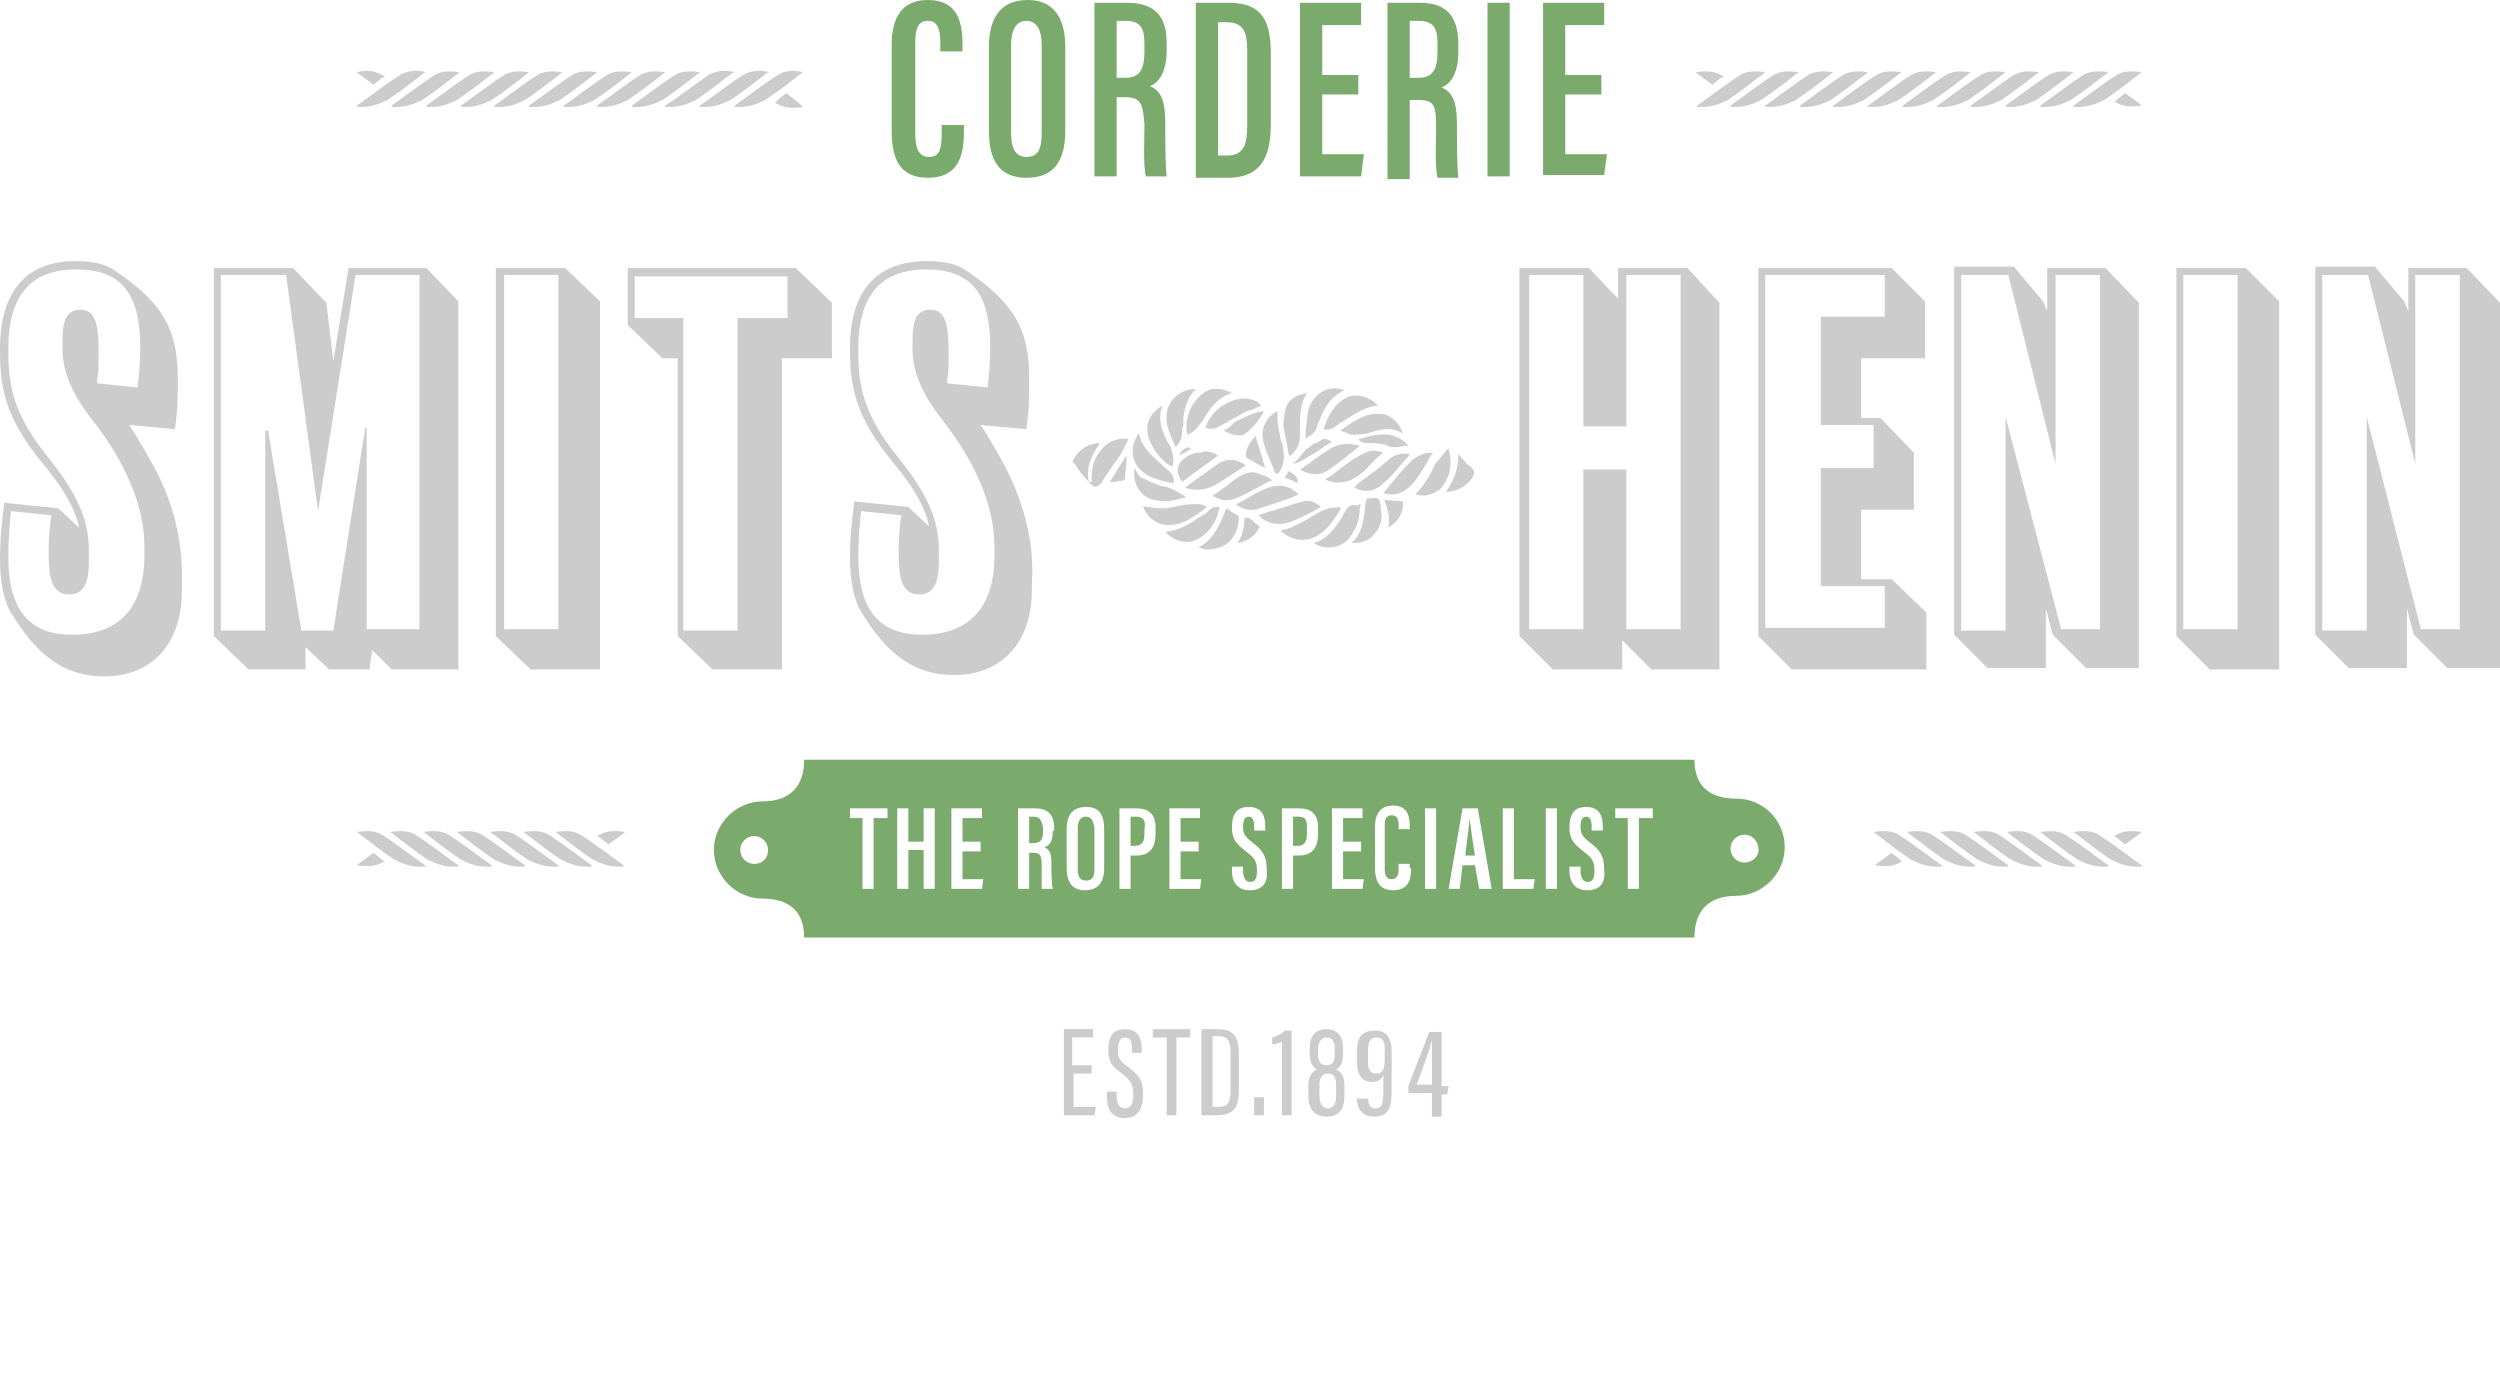 <?xml version="1.0" encoding="utf-8"?>
<!-- Generator: Adobe Illustrator 20.1.0, SVG Export Plug-In . SVG Version: 6.00 Build 0)  -->
<svg version="1.1" id="Calque_1" xmlns="http://www.w3.org/2000/svg" xmlns:xlink="http://www.w3.org/1999/xlink" x="0px" y="0px"
	 viewBox="0 0 180 100" style="enable-background:new 0 0 180 100;" xml:space="preserve">
<style type="text/css">
	.st0{fill:#cccccc;}
	.st1{fill:#7AAA6C;}
</style>
<g>
	<path class="st0" d="M50.4,5.2c-0.7-0.1-1.3-0.1-1.8,0.2c-1.1,0.7-2.1,1.5-3.1,2.2c0,0,0,0.1,0,0.1c0.1,0,0.3,0,0.4,0
		c0.6,0,1.2-0.2,1.8-0.5c0.9-0.6,1.8-1.3,2.7-2C50.3,5.3,50.3,5.2,50.4,5.2z"/>
	<path class="st0" d="M52.9,5.2C52.2,5,51.6,5.1,51,5.4C50,6.1,49,6.9,47.9,7.6c0,0,0,0.1,0,0.1c0.1,0,0.3,0,0.4,0
		c0.6,0,1.2-0.2,1.8-0.5c0.9-0.6,1.8-1.3,2.7-2C52.8,5.3,52.8,5.2,52.9,5.2z"/>
	<path class="st0" d="M55.4,5.2C54.7,5,54,5.1,53.5,5.4c-1.1,0.7-2.1,1.5-3.1,2.2c0,0,0,0.1,0,0.1c0.1,0,0.3,0,0.4,0
		c0.6,0,1.2-0.2,1.8-0.5c0.9-0.6,1.8-1.3,2.7-2C55.3,5.3,55.3,5.2,55.4,5.2z"/>
	<path class="st0" d="M57.8,5.2C57.1,5,56.5,5.1,56,5.4c-1.1,0.7-2.1,1.5-3.1,2.2c0,0,0,0.1,0,0.1c0.1,0,0.3,0,0.4,0
		c0.6,0,1.2-0.2,1.8-0.5c0.9-0.6,1.8-1.3,2.7-2C57.7,5.3,57.8,5.2,57.8,5.2z"/>
	<path class="st0" d="M47.9,5.2c-0.7-0.1-1.3-0.1-1.8,0.2C45,6.1,44,6.9,43,7.6c0,0,0,0.1,0,0.1c0.1,0,0.3,0,0.4,0
		c0.6,0,1.2-0.2,1.8-0.5c0.9-0.6,1.8-1.3,2.7-2C47.9,5.3,47.9,5.2,47.9,5.2z"/>
	<path class="st0" d="M45.5,5.2c-0.7-0.1-1.3-0.1-1.8,0.2c-1.1,0.7-2.1,1.5-3.1,2.2c0,0,0,0.1,0,0.1c0.1,0,0.3,0,0.4,0
		c0.6,0,1.2-0.2,1.8-0.5c0.9-0.6,1.8-1.3,2.7-2C45.4,5.3,45.4,5.2,45.5,5.2z"/>
	<path class="st0" d="M43,5.2c-0.7-0.1-1.3-0.1-1.8,0.2c-1.1,0.7-2.1,1.5-3.1,2.2c0,0,0,0.1,0,0.1c0.1,0,0.3,0,0.4,0
		c0.6,0,1.2-0.2,1.8-0.5c0.9-0.6,1.8-1.3,2.7-2C42.9,5.3,42.9,5.2,43,5.2z"/>
	<path class="st0" d="M40.5,5.2c-0.7-0.1-1.3-0.1-1.8,0.2c-1.1,0.7-2.1,1.5-3.1,2.2c0,0,0,0.1,0,0.1c0.1,0,0.3,0,0.4,0
		c0.6,0,1.2-0.2,1.8-0.5c0.9-0.6,1.8-1.3,2.7-2C40.4,5.3,40.5,5.2,40.5,5.2z"/>
	<path class="st0" d="M38.1,5.2c-0.7-0.1-1.3-0.1-1.8,0.2c-1.1,0.7-2.1,1.5-3.1,2.2c0,0,0,0.1,0,0.1c0.1,0,0.3,0,0.4,0
		c0.6,0,1.2-0.2,1.8-0.5c0.9-0.6,1.8-1.3,2.7-2C38,5.3,38,5.2,38.1,5.2z"/>
	<path class="st0" d="M35.6,5.2c-0.7-0.1-1.3-0.1-1.8,0.2c-1.1,0.7-2.1,1.5-3.1,2.2c0,0,0,0.1,0,0.1c0.1,0,0.3,0,0.4,0
		c0.6,0,1.2-0.2,1.8-0.5c0.9-0.6,1.8-1.3,2.7-2C35.5,5.3,35.5,5.2,35.6,5.2z"/>
	<path class="st0" d="M33.1,5.2c-0.7-0.1-1.3-0.1-1.8,0.2c-1.1,0.7-2.1,1.5-3.1,2.2c0,0,0,0.1,0,0.1c0.1,0,0.3,0,0.4,0
		c0.6,0,1.2-0.2,1.8-0.5c0.9-0.6,1.8-1.3,2.7-2C33,5.3,33.1,5.2,33.1,5.2z"/>
	<path class="st0" d="M30.7,5.2C30,5,29.3,5.1,28.8,5.4c-1.1,0.7-2.1,1.5-3.1,2.2c0,0,0,0.1,0,0.1c0.1,0,0.3,0,0.4,0
		c0.6,0,1.2-0.2,1.8-0.5c0.9-0.6,1.8-1.3,2.7-2C30.6,5.3,30.6,5.2,30.7,5.2z"/>
	<path class="st0" d="M27.5,5.6c-0.2,0.2-0.4,0.3-0.6,0.5c-0.4-0.3-0.7-0.5-1.1-0.8c0,0,0,0-0.1-0.1C26.4,5,27,5.1,27.5,5.4
		c0.1,0,0.1,0.1,0.2,0.1C27.7,5.6,27.6,5.6,27.5,5.6z"/>
	<path class="st0" d="M56,7.2c0.2-0.2,0.4-0.3,0.6-0.5C57,7,57.4,7.3,57.7,7.6c0,0,0,0,0.1,0.1c-0.7,0.1-1.3,0.1-1.8-0.2
		c-0.1,0-0.1-0.1-0.2-0.1C55.9,7.3,55.9,7.3,56,7.2z"/>
</g>
<g>
	<path class="st0" d="M146.8,5.2c-0.7-0.1-1.3-0.1-1.8,0.2c-1.1,0.7-2.1,1.5-3.1,2.2c0,0,0,0.1,0,0.1c0.1,0,0.3,0,0.4,0
		c0.6,0,1.2-0.2,1.8-0.5c0.9-0.6,1.8-1.3,2.7-2C146.7,5.3,146.8,5.2,146.8,5.2z"/>
	<path class="st0" d="M149.3,5.2c-0.7-0.1-1.3-0.1-1.8,0.2c-1.1,0.7-2.1,1.5-3.1,2.2c0,0,0,0.1,0,0.1c0.1,0,0.3,0,0.4,0
		c0.6,0,1.2-0.2,1.8-0.5c0.9-0.6,1.8-1.3,2.7-2C149.2,5.3,149.2,5.2,149.3,5.2z"/>
	<path class="st0" d="M151.8,5.2c-0.7-0.1-1.3-0.1-1.8,0.2c-1.1,0.7-2.1,1.5-3.1,2.2c0,0,0,0.1,0,0.1c0.1,0,0.3,0,0.4,0
		c0.6,0,1.2-0.2,1.8-0.5c0.9-0.6,1.8-1.3,2.7-2C151.7,5.3,151.7,5.2,151.8,5.2z"/>
	<path class="st0" d="M154.2,5.2c-0.7-0.1-1.3-0.1-1.8,0.2c-1.1,0.7-2.1,1.5-3.1,2.2c0,0,0,0.1,0,0.1c0.1,0,0.3,0,0.4,0
		c0.6,0,1.2-0.2,1.8-0.5c0.9-0.6,1.8-1.3,2.7-2C154.1,5.3,154.2,5.2,154.2,5.2z"/>
	<path class="st0" d="M144.4,5.2c-0.7-0.1-1.3-0.1-1.8,0.2c-1.1,0.7-2.1,1.5-3.1,2.2c0,0,0,0.1,0,0.1c0.1,0,0.3,0,0.4,0
		c0.6,0,1.2-0.2,1.8-0.5c0.9-0.6,1.8-1.3,2.7-2C144.3,5.3,144.3,5.2,144.4,5.2z"/>
	<path class="st0" d="M141.9,5.2c-0.7-0.1-1.3-0.1-1.8,0.2c-1.1,0.7-2.1,1.5-3.1,2.2c0,0,0,0.1,0,0.1c0.1,0,0.3,0,0.4,0
		c0.6,0,1.2-0.2,1.8-0.5c0.9-0.6,1.8-1.3,2.7-2C141.8,5.3,141.8,5.2,141.9,5.2z"/>
	<path class="st0" d="M139.4,5.2c-0.7-0.1-1.3-0.1-1.8,0.2c-1.1,0.7-2.1,1.5-3.1,2.2c0,0,0,0.1,0,0.1c0.1,0,0.3,0,0.4,0
		c0.6,0,1.2-0.2,1.8-0.5c0.9-0.6,1.8-1.3,2.7-2C139.3,5.3,139.3,5.2,139.4,5.2z"/>
	<path class="st0" d="M136.9,5.2c-0.7-0.1-1.3-0.1-1.8,0.2C134,6.1,133,6.9,132,7.6c0,0,0,0.1,0,0.1c0.1,0,0.3,0,0.4,0
		c0.6,0,1.2-0.2,1.8-0.5c0.9-0.6,1.8-1.3,2.7-2C136.9,5.3,136.9,5.2,136.9,5.2z"/>
	<path class="st0" d="M134.5,5.2c-0.7-0.1-1.3-0.1-1.8,0.2c-1.1,0.7-2.1,1.5-3.1,2.2c0,0,0,0.1,0,0.1c0.1,0,0.3,0,0.4,0
		c0.6,0,1.2-0.2,1.8-0.5c0.9-0.6,1.8-1.3,2.7-2C134.4,5.3,134.4,5.2,134.5,5.2z"/>
	<path class="st0" d="M132,5.2c-0.7-0.1-1.3-0.1-1.8,0.2c-1.1,0.7-2.1,1.5-3.1,2.2c0,0,0,0.1,0,0.1c0.1,0,0.3,0,0.4,0
		c0.6,0,1.2-0.2,1.8-0.5c0.9-0.6,1.8-1.3,2.7-2C131.9,5.3,131.9,5.2,132,5.2z"/>
	<path class="st0" d="M129.5,5.2c-0.7-0.1-1.3-0.1-1.8,0.2c-1.1,0.7-2.1,1.5-3.1,2.2c0,0,0,0.1,0,0.1c0.1,0,0.3,0,0.4,0
		c0.6,0,1.2-0.2,1.8-0.5c0.9-0.6,1.8-1.3,2.7-2C129.4,5.3,129.5,5.2,129.5,5.2z"/>
	<path class="st0" d="M127.1,5.2c-0.7-0.1-1.3-0.1-1.8,0.2c-1.1,0.7-2.1,1.5-3.1,2.2c0,0,0,0.1,0,0.1c0.1,0,0.3,0,0.4,0
		c0.6,0,1.2-0.2,1.8-0.5c0.9-0.6,1.8-1.3,2.7-2C127,5.3,127,5.2,127.1,5.2z"/>
	<path class="st0" d="M123.9,5.6c-0.2,0.2-0.4,0.3-0.6,0.5c-0.4-0.3-0.7-0.5-1.1-0.8c0,0,0,0-0.1-0.1c0.7-0.1,1.3-0.1,1.8,0.2
		c0.1,0,0.1,0.1,0.2,0.1C124.1,5.6,124,5.6,123.9,5.6z"/>
	<path class="st0" d="M152.4,7.2c0.2-0.2,0.4-0.3,0.6-0.5c0.4,0.3,0.7,0.5,1.1,0.8c0,0,0,0,0.1,0.1c-0.7,0.1-1.3,0.1-1.8-0.2
		c-0.1,0-0.1-0.1-0.2-0.1C152.3,7.3,152.3,7.3,152.4,7.2z"/>
</g>
<g>
	<path class="st0" d="M43.2,60.3c0.2,0.2,0.4,0.3,0.6,0.5c0.4-0.3,0.7-0.5,1.1-0.8c0,0,0,0,0.1-0.1c-0.7-0.1-1.3-0.1-1.8,0.2
		c-0.1,0-0.1,0.1-0.2,0.1C43,60.2,43.1,60.3,43.2,60.3z"/>
	<path class="st0" d="M27.5,61.9c-0.2-0.2-0.4-0.3-0.6-0.5c-0.4,0.3-0.7,0.5-1.1,0.8c0,0,0,0-0.1,0.1c0.7,0.1,1.3,0.1,1.8-0.2
		c0.1,0,0.1-0.1,0.2-0.1C27.7,62,27.6,62,27.5,61.9z"/>
	<path class="st0" d="M25.7,59.9c0.7-0.1,1.3-0.1,1.8,0.2c1.1,0.7,2.1,1.5,3.1,2.2c0,0,0,0.1,0,0.1c-0.1,0-0.3,0-0.4,0
		c-0.6,0-1.2-0.2-1.8-0.5c-0.9-0.6-1.8-1.3-2.7-2C25.8,59.9,25.8,59.9,25.7,59.9z"/>
	<path class="st0" d="M28.1,59.9c0.7-0.1,1.3-0.1,1.8,0.2c1.1,0.7,2.1,1.5,3.1,2.2c0,0,0,0.1,0,0.1c-0.1,0-0.3,0-0.4,0
		c-0.6,0-1.2-0.2-1.8-0.5c-0.9-0.6-1.8-1.3-2.7-2C28.2,59.9,28.2,59.9,28.1,59.9z"/>
	<path class="st0" d="M30.5,59.9c0.7-0.1,1.3-0.1,1.8,0.2c1.1,0.7,2.1,1.5,3.1,2.2c0,0,0,0.1,0,0.1c-0.1,0-0.3,0-0.4,0
		c-0.6,0-1.2-0.2-1.8-0.5c-0.9-0.6-1.8-1.3-2.7-2C30.6,59.9,30.6,59.9,30.5,59.9z"/>
	<path class="st0" d="M32.9,59.9c0.7-0.1,1.3-0.1,1.8,0.2c1.1,0.7,2.1,1.5,3.1,2.2c0,0,0,0.1,0,0.1c-0.1,0-0.3,0-0.4,0
		c-0.6,0-1.2-0.2-1.8-0.5c-0.9-0.6-1.8-1.3-2.7-2C33,59.9,32.9,59.9,32.9,59.9z"/>
	<path class="st0" d="M35.3,59.9c0.7-0.1,1.3-0.1,1.8,0.2c1.1,0.7,2.1,1.5,3.1,2.2c0,0,0,0.1,0,0.1c-0.1,0-0.3,0-0.4,0
		c-0.6,0-1.2-0.2-1.8-0.5c-0.9-0.6-1.8-1.3-2.7-2C35.4,59.9,35.3,59.9,35.3,59.9z"/>
	<path class="st0" d="M37.7,59.9c0.7-0.1,1.3-0.1,1.8,0.2c1.1,0.7,2.1,1.5,3.1,2.2c0,0,0,0.1,0,0.1c-0.1,0-0.3,0-0.4,0
		c-0.6,0-1.2-0.2-1.8-0.5c-0.9-0.6-1.8-1.3-2.7-2C37.7,59.9,37.7,59.9,37.7,59.9z"/>
	<path class="st0" d="M40,59.9c0.7-0.1,1.3-0.1,1.8,0.2c1.1,0.7,2.1,1.5,3.1,2.2c0,0,0,0.1,0,0.1c-0.1,0-0.3,0-0.4,0
		c-0.6,0-1.2-0.2-1.8-0.5c-0.9-0.6-1.8-1.3-2.7-2C40.1,59.9,40.1,59.9,40,59.9z"/>
</g>
<g>
	<path class="st0" d="M152.4,60.3c0.2,0.2,0.4,0.3,0.6,0.5c0.4-0.3,0.7-0.5,1.1-0.8c0,0,0,0,0.1-0.1c-0.7-0.1-1.3-0.1-1.8,0.2
		c-0.1,0-0.1,0.1-0.2,0.1C152.3,60.2,152.3,60.3,152.4,60.3z"/>
	<path class="st0" d="M136.8,61.9c-0.2-0.2-0.4-0.3-0.6-0.5c-0.4,0.3-0.7,0.5-1.1,0.8c0,0,0,0-0.1,0.1c0.7,0.1,1.3,0.1,1.8-0.2
		c0.1,0,0.1-0.1,0.2-0.1C136.9,62,136.8,62,136.8,61.9z"/>
	<path class="st0" d="M134.9,59.9c0.7-0.1,1.3-0.1,1.8,0.2c1.1,0.7,2.1,1.5,3.1,2.2c0,0,0,0.1,0,0.1c-0.1,0-0.3,0-0.4,0
		c-0.6,0-1.2-0.2-1.8-0.5c-0.9-0.6-1.8-1.3-2.7-2C135,59.9,135,59.9,134.9,59.9z"/>
	<path class="st0" d="M137.3,59.9c0.7-0.1,1.3-0.1,1.8,0.2c1.1,0.7,2.1,1.5,3.1,2.2c0,0,0,0.1,0,0.1c-0.1,0-0.3,0-0.4,0
		c-0.6,0-1.2-0.2-1.8-0.5c-0.9-0.6-1.8-1.3-2.7-2C137.4,59.9,137.4,59.9,137.3,59.9z"/>
	<path class="st0" d="M139.7,59.9c0.7-0.1,1.3-0.1,1.8,0.2c1.1,0.7,2.1,1.5,3.1,2.2c0,0,0,0.1,0,0.1c-0.1,0-0.3,0-0.4,0
		c-0.6,0-1.2-0.2-1.8-0.5c-0.9-0.6-1.8-1.3-2.7-2C139.8,59.9,139.8,59.9,139.7,59.9z"/>
	<path class="st0" d="M142.1,59.9c0.7-0.1,1.3-0.1,1.8,0.2c1.1,0.7,2.1,1.5,3.1,2.2c0,0,0,0.1,0,0.1c-0.1,0-0.3,0-0.4,0
		c-0.6,0-1.2-0.2-1.8-0.5c-0.9-0.6-1.8-1.3-2.7-2C142.2,59.9,142.2,59.9,142.1,59.9z"/>
	<path class="st0" d="M144.5,59.9c0.7-0.1,1.3-0.1,1.8,0.2c1.1,0.7,2.1,1.5,3.1,2.2c0,0,0,0.1,0,0.1c-0.1,0-0.3,0-0.4,0
		c-0.6,0-1.2-0.2-1.8-0.5c-0.9-0.6-1.8-1.3-2.7-2C144.6,59.9,144.6,59.9,144.5,59.9z"/>
	<path class="st0" d="M146.9,59.9c0.7-0.1,1.3-0.1,1.8,0.2c1.1,0.7,2.1,1.5,3.1,2.2c0,0,0,0.1,0,0.1c-0.1,0-0.3,0-0.4,0
		c-0.6,0-1.2-0.2-1.8-0.5c-0.9-0.6-1.8-1.3-2.7-2C147,59.9,147,59.9,146.9,59.9z"/>
	<path class="st0" d="M149.3,59.9c0.7-0.1,1.3-0.1,1.8,0.2c1.1,0.7,2.1,1.5,3.1,2.2c0,0,0,0.1,0,0.1c-0.1,0-0.3,0-0.4,0
		c-0.6,0-1.2-0.2-1.8-0.5c-0.9-0.6-1.8-1.3-2.7-2C149.4,59.9,149.4,59.9,149.3,59.9z"/>
</g>
<g>
	<path class="st0" d="M78.7,77.3h-1.4v2.4h1.6l-0.1,0.6h-2.2v-6.2h2.1v0.6h-1.5v2h1.4V77.3z"/>
	<path class="st0" d="M80.4,78.5v0.4c0,0.6,0.2,0.9,0.6,0.9c0.4,0,0.6-0.3,0.6-1c0-0.7-0.2-1-0.8-1.5c-0.7-0.5-1-0.8-1-1.7
		c0-0.8,0.2-1.5,1.2-1.5c0.9,0,1.2,0.6,1.2,1.4v0.3h-0.7v-0.3c0-0.5-0.1-0.8-0.5-0.8c-0.4,0-0.5,0.4-0.5,0.9c0,0.6,0.1,0.8,0.7,1.2
		c0.9,0.7,1.1,1,1.1,2c0,0.9-0.3,1.7-1.3,1.7c-1,0-1.3-0.7-1.3-1.5v-0.4H80.4z"/>
	<path class="st0" d="M84,74.7h-1v-0.6h2.7v0.6h-1v5.6H84V74.7z"/>
	<path class="st0" d="M86.6,74.1h1.1c1.3,0,1.5,0.8,1.5,1.8v2.5c0,1-0.1,1.9-1.6,1.9h-1.1V74.1z M87.3,79.7h0.4
		c0.8,0,0.9-0.4,0.9-1.2v-2.7c0-0.7-0.1-1.2-0.9-1.2h-0.4V79.7z"/>
	<path class="st0" d="M90.3,80.3V79H91v1.3H90.3z"/>
	<path class="st0" d="M92.3,80.3V75c-0.2,0.1-0.5,0.2-0.7,0.2v-0.5c0.4-0.1,0.7-0.3,0.9-0.5H93v6.1H92.3z"/>
	<path class="st0" d="M94.2,78.9v-0.7c0-0.8,0.3-1,0.6-1.2c-0.3-0.2-0.5-0.5-0.5-1.1v-0.4c0-0.9,0.4-1.4,1.2-1.4
		c0.7,0,1.2,0.4,1.2,1.4v0.3c0,0.8-0.2,1-0.5,1.2c0.4,0.2,0.6,0.5,0.6,1.2v0.7c0,1-0.4,1.5-1.3,1.5C94.7,80.4,94.2,79.9,94.2,78.9z
		 M96.2,78.9v-0.8c0-0.6-0.2-0.8-0.6-0.8c-0.4,0-0.6,0.3-0.6,0.8v0.8c0,0.5,0.2,0.9,0.6,0.9C96,79.8,96.2,79.5,96.2,78.9z
		 M94.9,75.5V76c0,0.4,0.2,0.7,0.6,0.7c0.4,0,0.6-0.2,0.6-0.7v-0.5c0-0.4-0.1-0.8-0.6-0.8C95.1,74.7,94.9,75.1,94.9,75.5z"/>
	<path class="st0" d="M98.5,79L98.5,79c0,0.6,0.2,0.8,0.5,0.8c0.5,0,0.6-0.3,0.6-1.3v-1.1c-0.1,0.3-0.4,0.5-0.8,0.5
		c-0.8,0-1.1-0.6-1.1-1.4v-0.9c0-0.9,0.4-1.4,1.3-1.4c0.8,0,1.2,0.5,1.2,1.5v2.7c0,1.2-0.1,2-1.3,2c-0.9,0-1.2-0.7-1.2-1.3v0H98.5z
		 M98.5,75.6v0.9c0,0.4,0.1,0.8,0.6,0.8c0.5,0,0.6-0.4,0.6-1.1v-0.7c0-0.6-0.2-0.8-0.6-0.8C98.7,74.7,98.5,75,98.5,75.6z"/>
	<path class="st0" d="M103.1,80.3v-1.6h-1.7v-0.5l1.5-3.9h0.9v3.9h0.5l-0.1,0.6h-0.4v1.6H103.1z M103.1,78.1v-1.5c0-0.6,0-1.2,0-1.7
		h0c-0.3,1.1-0.7,2.1-1.1,3.2H103.1z"/>
</g>
<g>
	<path class="st1" d="M69.4,9v0.4c0,1.5-0.2,3.4-2.6,3.4c-2.1,0-2.6-1.5-2.6-3.4V3.2c0-2,0.8-3.2,2.6-3.2c2.1,0,2.5,1.5,2.5,3.2v0.5
		h-1.6V3c0-0.9-0.2-1.5-0.9-1.5c-0.7,0-0.9,0.6-0.9,1.5v6.6c0,1,0.2,1.7,1,1.7c0.8,0,0.9-0.7,0.9-1.7V9H69.4z"/>
	<path class="st1" d="M76.7,3.4v6c0,2.3-0.9,3.4-2.8,3.4c-1.9,0-2.7-1.2-2.7-3.4V3.4c0-2.3,1-3.4,2.8-3.4C75.8,0,76.7,1.2,76.7,3.4z
		 M72.8,3.2v6.4c0,1.2,0.4,1.7,1.1,1.7c0.8,0,1.1-0.5,1.1-1.7V3.2c0-1.1-0.4-1.7-1.1-1.7C73.2,1.5,72.8,2.1,72.8,3.2z"/>
	<path class="st1" d="M78.8,0.2h2.3C83,0.2,84,1,84,3.1v0.5c0,1.8-0.7,2.4-1.2,2.6c0.7,0.3,1.1,0.9,1.1,2.6c0,1.1,0,3.1,0.1,3.9
		h-1.5c-0.2-0.8-0.1-2.8-0.1-3.7C82.3,7.4,82.1,7,81,7h-0.6v5.7h-1.6V0.2z M80.4,5.6H81c1,0,1.4-0.5,1.4-1.9V3.2
		c0-1.1-0.2-1.7-1.4-1.7h-0.6V5.6z"/>
	<path class="st1" d="M86.1,0.2h2.4c2.5,0,3,1.5,3,3.7v4.9c0,1.9-0.3,4-3.1,4h-2.3V0.2z M87.7,11.2h0.6c1.3,0,1.5-0.8,1.5-2.3V3.7
		c0-1.3-0.2-2.1-1.5-2.1h-0.6V11.2z"/>
	<path class="st1" d="M97.8,6.8h-2.6v4.3h3L98,12.7h-4.4V0.2H98v1.6h-2.8v3.6h2.6V6.8z"/>
	<path class="st1" d="M99.9,0.2h2.3c1.8,0,2.8,0.8,2.8,3v0.5c0,1.8-0.7,2.4-1.2,2.6c0.7,0.3,1.1,0.9,1.1,2.6c0,1.1,0,3.1,0.1,3.9
		h-1.5c-0.2-0.8-0.1-2.8-0.1-3.7c0-1.6-0.2-1.9-1.3-1.9h-0.6v5.7h-1.6V0.2z M101.5,5.6h0.6c1,0,1.4-0.5,1.4-1.9V3.2
		c0-1.1-0.2-1.7-1.4-1.7h-0.6V5.6z"/>
	<path class="st1" d="M108.7,0.2v12.5h-1.6V0.2H108.7z"/>
	<path class="st1" d="M115.3,6.8h-2.6v4.3h3l-0.2,1.5h-4.4V0.2h4.4v1.6h-2.8v3.6h2.6V6.8z"/>
</g>
<g>
	<g>
		<path class="st0" d="M78.4,34.7c-0.1-0.5-0.1-1,0.1-1.5c0.1-0.3,0.3-0.7,0.5-1c0.1-0.1,0.1-0.2,0.2-0.3c-0.8,0-1.6,0.5-1.9,1.2
			c-0.1,0.1-0.1,0.2,0.1,0.3C77.6,33.8,78,34.3,78.4,34.7z"/>
		<path class="st0" d="M79,35c0.2-0.1,0.3-0.2,0.4-0.4c0.2-0.3,0.4-0.6,0.6-0.9c0.1-0.1,0.1-0.2,0.2-0.3c0.3-0.4,0.6-0.8,0.8-1.3
			c0.1-0.1,0.1-0.2,0.2-0.4c0,0,0-0.1,0.1-0.1c-0.9-0.1-1.6,0.2-2.1,0.9c-0.4,0.5-0.6,1.1-0.6,1.8c0,0.1,0,0.2,0,0.2
			c0,0,0,0.1,0,0.1l0,0.1l-0.2,0c0,0,0,0.1,0.1,0.1C78.7,35,78.8,35.1,79,35z"/>
	</g>
	<path class="st0" d="M95.2,28.2c-0.5,0.3-0.8,0.7-1,1.3c-0.1,0.5-0.1,1-0.2,1.5c0,0.2,0,0.4,0,0.6c0,0,0,0,0,0c0,0,0,0,0,0
		c0,0,0.1,0,0.1-0.1c0.5-0.2,0.7-0.6,0.8-1c0.4-1,0.8-1.9,1.9-2.4C96.3,27.9,95.7,27.9,95.2,28.2z"/>
	<path class="st0" d="M92.4,30.7c0.1,0.5,0.2,1,0.3,1.5c0,0.2,0.1,0.4,0.1,0.6c0,0,0,0,0,0c0,0,0,0,0.1,0l0,0
		c0.5-0.4,0.7-0.8,0.7-1.6c0-0.2,0-0.3,0-0.5c0-0.8,0-1.6,0.5-2.4c-0.6,0.1-1.1,0.3-1.4,0.8C92.5,29.5,92.4,30.1,92.4,30.7z"/>
	<path class="st0" d="M83.5,36.6C83.5,36.6,83.5,36.6,83.5,36.6c-0.3,0-0.6-0.1-0.9-0.1c-0.1,0-0.2,0-0.3-0.1c0.2,0.8,1,1.4,1.8,1.4
		c0,0,0,0,0.1,0c1,0,1.8-0.6,2.7-1.3l0,0c-0.1,0-0.1-0.1-0.2-0.1c-0.2-0.1-0.3-0.1-0.4-0.1c-0.4,0-0.9,0-1.3,0.1
		c-0.2,0-0.3,0.1-0.5,0.1C84.1,36.6,83.8,36.6,83.5,36.6z"/>
	<path class="st0" d="M101,31.2c-0.2-0.7-0.9-1.4-1.6-1.4c-1.2-0.1-2,0.6-2.9,1.2c0.3,0.1,0.5,0.2,0.8,0.3c0.3,0,0.7,0,1.2-0.1
		C99.3,30.9,100.2,30.7,101,31.2z"/>
	<path class="st0" d="M86,34.6c-0.2,0.2-0.4,0.3-0.7,0.5c0,0,0.1,0,0.1,0c0.1,0.1,0.2,0.1,0.3,0.1c0.8,0.2,1.5-0.1,2-0.4
		c0.5-0.3,0.9-0.6,1.4-0.9l0.6-0.4c-0.7-0.5-1.4-0.5-2-0.1C87.1,33.8,86.6,34.2,86,34.6z"/>
	<path class="st0" d="M84,29.8c-0.1,0.8,0.3,1.6,0.6,2.3l0,0.1c0.3-0.2,0.4-0.5,0.5-0.9c0-0.2,0-0.4,0.1-0.7c0-0.2,0-0.4,0-0.5
		c0.1-0.9,0.4-1.6,0.9-2.1c0,0,0,0,0,0C85,28,84.1,28.8,84,29.8z"/>
	<path class="st0" d="M84.1,31.9c-0.4-0.8-0.8-1.7-0.4-2.7c-0.7,0.4-1.1,1-1.1,1.7c0,0.9,0.9,2.3,1.8,2.7c0.2-0.5,0-1-0.1-1.4
		C84.2,32,84.1,31.9,84.1,31.9z"/>
	<path class="st0" d="M92,29.6c-0.9,0.4-1.3,1.4-1,2.3c0.1,0.5,0.4,1.1,0.6,1.6c0.1,0.2,0.1,0.4,0.2,0.5c0,0.1,0.1,0.1,0.1,0.1
		c0.1,0,0.1,0,0.2-0.1c0.3-0.4,0.4-0.9,0.3-1.6c0-0.3-0.1-0.5-0.2-0.8C92.1,31,91.9,30.4,92,29.6z"/>
	<path class="st0" d="M95.8,32.3c-0.6,0.4-1.1,0.7-1.6,1.1c-0.2,0.1-0.4,0.3-0.6,0.4c0.5,0.3,1.3,0.6,2.1,0c0.6-0.4,1.1-0.8,1.6-1.2
		c0.2-0.2,0.4-0.3,0.6-0.5C97.1,31.9,96.4,31.9,95.8,32.3z"/>
	<path class="st0" d="M83.9,33.7c-0.1-0.1-0.2-0.2-0.3-0.3c-0.7-0.6-1.4-1.2-1.6-2.2c-0.6,0.8-0.6,1.8,0,2.5
		c0.6,0.7,1.5,0.9,2.5,1.1C84.6,34.3,84.3,34,83.9,33.7z"/>
	<path class="st0" d="M87.3,28c-0.5,0.1-1,0.5-1.4,1.1c-0.4,0.7-0.6,1.5-0.4,2.2c0.1,0,0.1-0.1,0.2-0.1c0.2-0.1,0.3-0.2,0.4-0.3
		c0.2-0.2,0.3-0.4,0.5-0.6l0.1-0.2c0.5-0.8,1-1.5,2-1.8c-0.4-0.2-0.7-0.3-1.1-0.3C87.6,28,87.5,28,87.3,28z"/>
	<path class="st0" d="M92.8,35.9c0.2-0.1,0.5-0.2,0.7-0.3c0,0-0.1-0.1-0.1-0.1c-0.1-0.1-0.3-0.2-0.4-0.3c-0.6-0.3-1.2-0.3-1.9,0
		c-0.5,0.2-1,0.5-1.5,0.8c-0.2,0.1-0.4,0.2-0.6,0.3c0,0,0,0,0,0c0,0,0.1,0.1,0.1,0.1c0.6,0.4,1.2,0.4,1.9,0.1
		C91.6,36.3,92.2,36.1,92.8,35.9z"/>
	<path class="st0" d="M97.1,36.5c-0.2,0.2-0.3,0.4-0.4,0.6c0,0.1-0.1,0.1-0.1,0.2c-0.5,0.7-1,1.5-2,1.8c0.7,0.5,1.8,0.4,2.4-0.2
		c0.3-0.3,0.5-0.7,0.7-1.1c0.1-0.4,0.2-0.7,0.2-1.1c0-0.1,0-0.3,0.1-0.4l-0.1,0c-0.1,0-0.1,0.1-0.2,0.1
		C97.4,36.3,97.2,36.4,97.1,36.5z"/>
	<path class="st0" d="M102.8,32.6c-0.5,0.1-0.9,0.3-1.3,0.7c-0.5,0.5-0.9,1-1.4,1.6c-0.2,0.2-0.3,0.4-0.5,0.6c0,0,0,0,0,0
		c0.9,0.3,1.7-0.1,2.3-0.9c0.3-0.4,0.6-0.9,0.9-1.4c0.1-0.2,0.2-0.4,0.4-0.6c0,0-0.1,0-0.1,0C103,32.6,102.9,32.6,102.8,32.6z"/>
	<path class="st0" d="M98.3,32.6c-0.4,0.2-0.8,0.4-1.2,0.7c-0.4,0.3-0.8,0.6-1.2,0.9c-0.1,0.1-0.3,0.2-0.5,0.3
		c0.5,0.3,1.1,0.3,1.8,0.1c0.6-0.3,1.1-0.7,1.5-1.2c0.3-0.3,0.6-0.6,0.9-0.8C99.1,32.4,98.7,32.4,98.3,32.6z"/>
	<path class="st0" d="M90.1,34c-0.7,0.1-1.2,0.5-1.8,1c-0.3,0.2-0.7,0.5-1,0.7c0.2,0.1,0.4,0.2,0.7,0.3c0.7,0.1,1.2-0.2,1.8-0.5l0,0
		c0.4-0.2,0.9-0.5,1.3-0.7c0.2-0.1,0.3-0.2,0.5-0.2c0,0-0.1-0.1-0.1-0.1c-0.2-0.1-0.4-0.3-0.7-0.3C90.5,34,90.3,34,90.1,34z"/>
	<path class="st0" d="M86.6,37.1c-0.1,0-0.1,0.1-0.2,0.1c-0.7,0.5-1.5,1-2.5,1.1c0,0,0,0,0,0c0.5,0.5,1.1,0.8,1.8,0.7
		c1-0.2,1.9-1.2,2.1-2.5c-0.1,0-0.1,0-0.2,0c-0.2,0-0.4,0.1-0.5,0.2C87,36.8,86.8,37,86.6,37.1z"/>
	<path class="st0" d="M95.3,30.9c0.4,0.1,0.6,0,1-0.3c0.1-0.1,0.2-0.2,0.3-0.2c0.8-0.5,1.6-1.1,2.6-1.2c-0.5-0.6-1.5-0.9-2.2-0.6
		C96,29.1,95.6,30,95.3,30.9z"/>
	<path class="st0" d="M96.5,36.7c-0.4,0.6-0.8,1.3-1.4,1.7c-0.9,0.7-2.1,0.6-2.9-0.2c0.3-0.1,0.6-0.1,0.9-0.3c0.5-0.2,1-0.5,1.5-0.8
		c0.3-0.2,0.7-0.4,1.1-0.5c0.3-0.1,0.5,0,0.8-0.1C96.5,36.6,96.5,36.7,96.5,36.7z"/>
	<path class="st0" d="M83.7,35c-0.1,0-0.2,0-0.3-0.1c-0.1,0-0.2-0.1-0.3-0.1c-0.3-0.1-0.6-0.3-0.9-0.4c-0.2-0.1-0.3-0.3-0.4-0.5
		c0-0.1-0.1-0.1-0.1-0.2c-0.1,0.5,0,1,0.2,1.4c0.3,0.5,0.7,0.8,1.2,0.9c0.8,0.2,1.6,0,2.3-0.2C84.8,35.4,84.3,35.1,83.7,35z"/>
	<path class="st0" d="M94.4,36.9c0.2-0.1,0.5-0.3,0.7-0.4c-0.4-0.4-0.9-0.5-1.3-0.4c-0.8,0.2-1.5,0.5-2.3,0.7
		c-0.3,0.1-0.6,0.2-0.9,0.3c0.5,0.5,1.1,0.7,1.9,0.6C93.2,37.5,93.8,37.2,94.4,36.9z"/>
	<path class="st0" d="M86.8,30.8c0.3,0.1,0.7,0.1,1-0.1c0.2-0.1,0.5-0.3,0.7-0.4c0.3-0.2,0.6-0.3,0.9-0.5c0.3-0.2,0.7-0.3,1-0.4
		c0.1-0.1,0.3-0.1,0.4-0.2c-0.2-0.3-0.7-0.5-1.1-0.5C88.6,28.6,87.1,29.6,86.8,30.8z"/>
	<path class="st0" d="M100.1,33c-0.2,0.2-0.5,0.4-0.7,0.6c-0.1,0.1-0.3,0.2-0.4,0.3c-0.4,0.3-0.8,0.6-1.2,0.9l-0.3,0.3
		c0.7,0.4,1.5,0.3,2.1-0.3c0.5-0.4,0.9-0.9,1.4-1.5c0.2-0.2,0.4-0.4,0.5-0.6C101,32.6,100.5,32.7,100.1,33z"/>
	<path class="st0" d="M104.3,32.3c-0.1,0.1-0.2,0.1-0.2,0.2c-0.2,0.2-0.4,0.5-0.6,0.7c-0.2,0.2-0.3,0.5-0.4,0.7
		c-0.3,0.6-0.7,1.2-1.2,1.7c0.7,0.2,1.3,0,1.8-0.4C104.4,34.4,104.6,33.5,104.3,32.3C104.4,32.2,104.3,32.2,104.3,32.3z"/>
	<path class="st0" d="M98.3,36.4c-0.1,1-0.2,2-1,2.7c0,0,0.1,0,0.1,0c0.7,0,1.2-0.2,1.6-0.7c0.4-0.5,0.6-1.1,0.4-1.8
		c0-0.1,0-0.2,0-0.2c-0.1-0.6-0.1-0.6-1-0.5l0,0c0,0,0,0,0,0C98.4,36,98.3,36.2,98.3,36.4z"/>
	<path class="st0" d="M89.2,37.2c0,0,0-0.1-0.1-0.1c-0.2-0.1-0.4-0.2-0.6-0.4l-0.2-0.1c-0.1,0.2-0.1,0.3-0.2,0.5
		c-0.4,0.9-0.8,1.8-1.8,2.3c0.4,0.2,0.8,0.2,1.2,0.1C89,39.2,89.2,37.8,89.2,37.2z"/>
	<path class="st0" d="M86.2,32.6c-0.6,0.1-1,0.4-1.3,0.8c-0.1,0.2-0.1,0.4-0.1,0.6c0,0.2,0.1,0.3,0.2,0.5c0,0.1,0.1,0.1,0.1,0.2
		l2.6-1.9c-0.3-0.2-0.6-0.3-1-0.3C86.6,32.6,86.4,32.6,86.2,32.6z"/>
	<path class="st0" d="M105.6,33.4c-0.1-0.2-0.3-0.3-0.4-0.5c-0.1-0.1-0.2-0.2-0.2-0.2l0,0c0,1-0.3,1.9-0.9,2.7c0,0,0,0,0.1,0
		c0.7,0,1.4-0.4,1.8-1c0.2-0.4,0.2-0.4-0.1-0.8L105.6,33.4z"/>
	<path class="st0" d="M88.1,31c0.1,0,0.1,0.1,0.2,0.1c0.2,0.1,0.4,0.2,0.6,0.2c0.5,0.1,0.7,0,0.8-0.1c0.6-0.5,1-1,1.3-1.6
		c-0.8,0.1-1.5,0.5-2.1,0.8C88.6,30.7,88.4,30.9,88.1,31L88.1,31z"/>
	<path class="st0" d="M100,31.3c-0.7-0.1-1.4,0.1-2.1,0.3l-0.1,0c0.1,0.2,0.3,0.3,0.6,0.3c0.4,0,0.8,0,1.2,0.1c0.1,0,0.2,0,0.3,0.1
		c0.1,0,0.2,0.1,0.3,0.1c0.3,0,0.6,0,0.9-0.1c0.1,0,0.2,0,0.3,0C101.1,31.7,100.6,31.4,100,31.3z"/>
	<path class="st0" d="M90.4,31.4c-0.4,0.4-0.7,0.9-0.7,1.4c0,0.1,0.1,0.2,0.1,0.2c0.4,0.2,0.7,0.4,1.1,0.6c0.1,0,0.2,0.1,0.2,0.1
		L90.4,31.4z"/>
	<path class="st0" d="M99.9,38c0.8-0.4,1.2-1.2,1.1-1.9L99.7,36c0,0.1,0,0.2,0.1,0.3c0.1,0.3,0.1,0.5,0.2,0.8c0,0.3,0,0.5,0,0.8
		C99.9,37.9,99.9,38,99.9,38z"/>
	<path class="st0" d="M94.5,32l-0.1,0.1c0,0-0.1,0-0.1,0.1c-0.1,0-0.1,0.1-0.2,0.1c-0.3,0.3-0.5,0.6-0.8,0.9
		c-0.1,0.1-0.1,0.1-0.2,0.2c0.5-0.1,0.9-0.4,1.4-0.7c0.4-0.2,0.7-0.5,1.1-0.7l0.3-0.2c-0.2-0.1-0.4-0.2-0.5-0.2
		c-0.2,0-0.3,0.1-0.6,0.3C94.8,31.9,94.6,31.9,94.5,32z"/>
	<path class="st0" d="M89.1,39.1c0.7-0.1,1.4-0.6,1.6-1.2c-0.1-0.1-0.3-0.2-0.4-0.3c-0.2-0.2-0.4-0.4-0.7-0.3
		C89.6,37.9,89.5,38.5,89.1,39.1z"/>
	<path class="st0" d="M79.9,34.7l0.2,0c0.3,0,0.5-0.1,0.8-0.1c0,0,0.1-0.1,0.1-0.1c0-0.5,0.1-0.9,0.1-1.4l0-0.3l0,0L79.9,34.7
		C79.9,34.7,79.9,34.7,79.9,34.7z"/>
	<path class="st0" d="M92.8,33.9l-0.3,0.5c0.3,0.1,0.6,0.2,0.9,0.4c0.1-0.4-0.1-0.5-0.3-0.7C93,34.1,92.9,34,92.8,33.9z"/>
	<path class="st0" d="M85.3,32.3c-0.2,0.1-0.3,0.3-0.4,0.5l0.9-0.5c-0.1,0-0.2-0.1-0.3-0.1C85.4,32.2,85.4,32.3,85.3,32.3z"/>
</g>
<g>
	<path class="st0" d="M10.8,33.1c-0.5-0.9-1.2-2.1-1.5-2.5l3.3,0.3l0-0.1c0.2-1.2,0.2-2.3,0.2-3.6c0-3.5-1.1-5.4-4.5-7.7
		c-0.7-0.5-1.6-0.7-2.9-0.7C1.9,18.8,0,21,0,25.1v0.4c0,3,0.8,5.1,3.1,7.9c1.5,1.8,2.3,3.2,2.6,4.6l-1.5-1.4l-3.9-0.4l0,0.1
		c-0.2,1.4-0.3,2.7-0.3,3.9c0,1.8,0.3,3.2,0.9,4.1c1.4,2.2,3.2,4.4,6.6,4.4c3.5,0,5.6-2.4,5.6-6.2v-0.5
		C13.2,38.9,12.4,35.8,10.8,33.1z M3.7,37.1c-0.1,0.5-0.2,1.7-0.2,2.6c0,1.9,0.2,3.1,1.5,3.1c1,0,1.4-0.8,1.4-2.4v-0.7
		c0-1.9-0.5-3.7-2.8-6.6c-2.2-2.7-3-4.7-3-7.6v-0.4c0-3.8,1.6-5.7,4.9-5.7c3.2,0,4.6,1.7,4.6,5.6c0,1.2-0.1,2.1-0.2,2.9L7,27.6
		c0-0.1,0-0.2,0-0.3c0.1-0.4,0.1-0.8,0.1-1.9c0-2-0.2-3.1-1.3-3.1c-1.1,0-1.3,0.9-1.3,2.3v0.5c0,1.7,0.7,3.3,2.2,5.2
		c2.4,3.1,3.7,6.2,3.7,9.1V40c0,3.7-1.8,5.7-5.2,5.7c-3.1,0-4.6-1.8-4.6-5.6c0-1.3,0.1-2.5,0.2-3.3L3.7,37.1z"/>
	<path class="st0" d="M30.7,19.3h-5.6L24,26l-0.5-4.2l0,0l-2.4-2.5h-5.7v26.5l2.5,2.4H22v-1.6l1.7,1.6h2.9l0.2-1.4l1.4,1.4h4.8V21.7
		L30.7,19.3z M26.3,30.8L24,45.4h-2.3L19.3,31l-0.2,0v14.4h-3.2V19.8h4.7l2.3,17l2.7-17h4.6v25.5h-3.8V30.8L26.3,30.8z"/>
	<path class="st0" d="M40.7,19.3h-5v26.5l2.5,2.4h5V21.7L40.7,19.3z M40.2,19.8v25.5h-3.9V19.8H40.2z"/>
	<path class="st0" d="M57.3,19.3H45.2v4.1l2.5,2.4h1.1v20l2.5,2.4h5V25.8h3.6v-4L57.3,19.3z M45.7,22.9v-3h11v3h-3.6v22.5h-3.9V22.9
		H45.7z"/>
	<path class="st0" d="M72.1,33.1c-0.5-0.9-1.2-2.1-1.5-2.5l3.3,0.3l0-0.1c0.2-1.2,0.2-2.3,0.2-3.6c0-3.5-1.1-5.4-4.5-7.7
		c-0.7-0.5-1.6-0.7-2.9-0.7c-3.6,0-5.5,2.2-5.5,6.2v0.4c0,3,0.8,5.1,3.1,7.9c1.5,1.8,2.3,3.2,2.6,4.6l-1.5-1.4l-3.9-0.4l0,0.1
		c-0.2,1.4-0.3,2.7-0.3,3.9c0,1.8,0.3,3.2,0.9,4.1c1.9,3.1,3.9,4.4,6.6,4.4c3.5,0,5.6-2.4,5.6-6.2v-0.5
		C74.5,38.9,73.6,35.8,72.1,33.1z M64.9,37.1c-0.1,0.5-0.2,1.7-0.2,2.6c0,1.9,0.2,3.1,1.5,3.1c1,0,1.4-0.8,1.4-2.4v-0.7
		c0-1.9-0.5-3.7-2.8-6.6c-2.2-2.7-3-4.7-3-7.6v-0.4c0-3.8,1.6-5.7,4.9-5.7c3.2,0,4.6,1.7,4.6,5.6c0,1.2-0.1,2.1-0.2,2.9l-2.9-0.3
		c0-0.1,0-0.2,0-0.3c0.1-0.4,0.1-0.8,0.1-1.9c0-2-0.2-3.1-1.3-3.1c-1.1,0-1.3,0.9-1.3,2.3v0.5c0,1.7,0.7,3.3,2.2,5.2
		c2.4,3.1,3.7,6.2,3.7,9.1V40c0,3.7-1.8,5.7-5.2,5.7c-3.1,0-4.6-1.8-4.6-5.6c0-1.3,0.1-2.5,0.2-3.3L64.9,37.1z"/>
	<path class="st0" d="M121.5,19.3h-5v2.2l-2.1-2.2h-5v26.5l2.4,2.4l0,0h5v-2.1l2.1,2.1l0,0h4.9V21.8L121.5,19.3z M114,33.8v11.5
		h-3.9V19.8h3.9v10.9h3.1V19.8h3.9v25.5h-3.9V33.8H114z"/>
	<path class="st0" d="M136.2,41.7L136.2,41.7l-2.2,0v-5h3.8v-4.1l-2.4-2.5H134v-4.3h4.6v-4.1l-2.4-2.4l0,0h-9.6v26.5l2.4,2.4l0,0
		h9.7v-4.1L136.2,41.7z M127.1,19.8h8.6v3h-4.6v7.8h3.8v3.1h-3.8v8.5h4.6v3h-8.6V19.8z"/>
	<path class="st0" d="M151.6,19.3h-4.2v3.1l-0.3-0.7l-2.1-2.5h-4.3v26.5l2.4,2.4l0,0h4.2v-4.3l0.5,1.9l0,0l2.4,2.4l0,0h3.8V21.8
		L151.6,19.3z M141.3,19.8h3.3l3.4,13.6V19.8h3.2v25.5h-2.8L144.4,30v15.4h-3.2V19.8z"/>
	<path class="st0" d="M161.7,19.3L161.7,19.3l-5,0v26.5l2.4,2.4l0,0h5V21.7L161.7,19.3z M161.1,19.8v25.5h-3.9V19.8H161.1z"/>
	<path class="st0" d="M177.6,19.3h-4.2v3.1l-0.3-0.7l-2.1-2.5h-4.3v26.5l2.4,2.4l0,0h4.2v-4.3l0.5,1.9l0,0l2.4,2.4l0,0h3.8V21.8
		L177.6,19.3z M167.2,19.8h3.3l3.4,13.6V19.8h3.2v25.5h-2.8L170.4,30v15.4h-3.2V19.8z"/>
</g>
<g>
	<path class="st1" d="M93.5,58.8h-0.4v2.1h0.3c0.6,0,0.7-0.4,0.7-0.9v-0.3C94.1,59.2,94.1,58.8,93.5,58.8z"/>
	<path class="st1" d="M81.8,58.8h-0.4v2.1h0.3c0.6,0,0.7-0.4,0.7-0.9v-0.3C82.5,59.2,82.4,58.8,81.8,58.8z"/>
	<path class="st1" d="M78.2,58.8c-0.4,0-0.6,0.3-0.6,0.8v3c0,0.6,0.2,0.8,0.6,0.8c0.4,0,0.6-0.2,0.6-0.8v-3
		C78.7,59.1,78.6,58.8,78.2,58.8z"/>
	<path class="st1" d="M105.8,58.9c0,0.5-0.2,1.7-0.3,2.7h0.7C106,60.5,105.9,59.5,105.8,58.9L105.8,58.9z"/>
	<path class="st1" d="M74.4,58.8h-0.3v1.9h0.3c0.5,0,0.7-0.2,0.7-0.9v-0.2C75,59.1,74.9,58.8,74.4,58.8z"/>
	<path class="st1" d="M125,57.5c-1.9,0-3-0.9-3-2.8H90h0H57.9c0,1.9-1,3-3,3c-1.9,0-3.5,1.6-3.5,3.5s1.6,3.5,3.5,3.5
		c1.9,0,3,0.9,3,2.8H90h0H122c0-1.9,1-3,3-3c1.9,0,3.5-1.6,3.5-3.5C128.5,59.1,127,57.5,125,57.5z M54.3,62.2c-0.6,0-1-0.5-1-1
		c0-0.6,0.5-1,1-1c0.6,0,1,0.5,1,1C55.3,61.8,54.9,62.2,54.3,62.2z M63.8,58.9h-0.9V64h-0.8v-5.1h-0.9v-0.7h2.7V58.9z M67.3,64h-0.8
		v-2.8h-1.1V64h-0.8v-5.8h0.8v2.4h1.1v-2.4h0.8V64z M70.7,64h-2.2v-5.8h2.2v0.7h-1.4v1.7h1.3v0.7h-1.3v2h1.5L70.7,64z M75.8,59.8
		c0,0.9-0.3,1.1-0.6,1.2c0.4,0.2,0.5,0.4,0.5,1.2c0,0.5,0,1.4,0.1,1.8h-0.8C75,63.7,75,62.7,75,62.3c0-0.7-0.1-0.9-0.6-0.9h-0.3V64
		h-0.8v-5.8h1.2c0.9,0,1.4,0.4,1.4,1.4V59.8z M79.5,62.5c0,1.1-0.5,1.6-1.4,1.6c-0.9,0-1.3-0.6-1.3-1.6v-2.8c0-1.1,0.5-1.6,1.4-1.6
		c0.9,0,1.3,0.5,1.3,1.6V62.5z M83.2,60c0,0.9-0.3,1.6-1.4,1.6h-0.4V64h-0.8v-5.8h1.2c0.9,0,1.4,0.4,1.4,1.4V60z M86.4,64h-2.2v-5.8
		h2.2v0.7H85v1.7h1.3v0.7H85v2h1.5L86.4,64z M90,64.1c-1,0-1.3-0.7-1.3-1.4v-0.3h0.8v0.3c0,0.5,0.2,0.8,0.5,0.8
		c0.4,0,0.5-0.3,0.5-0.8c0-0.6-0.1-0.9-0.8-1.4c-0.6-0.5-1-0.8-1-1.7c0-0.8,0.2-1.5,1.2-1.5c1,0,1.2,0.7,1.2,1.4v0.3h-0.8v-0.3
		c0-0.4-0.1-0.7-0.4-0.7c-0.3,0-0.4,0.3-0.4,0.7c0,0.5,0.1,0.7,0.6,1.1c0.8,0.6,1.1,1,1.1,2C91.3,63.3,91.1,64.1,90,64.1z M94.9,60
		c0,0.9-0.3,1.6-1.4,1.6h-0.4V64h-0.8v-5.8h1.2c0.9,0,1.4,0.4,1.4,1.4V60z M98.1,64h-2.2v-5.8h2.2v0.7h-1.4v1.7H98v0.7h-1.3v2h1.5
		L98.1,64z M101.6,62.5c0,0.7-0.1,1.6-1.3,1.6c-1,0-1.3-0.7-1.3-1.6v-3c0-0.9,0.4-1.5,1.3-1.5c1,0,1.2,0.7,1.2,1.5v0.2h-0.8v-0.3
		c0-0.4-0.1-0.7-0.5-0.7c-0.4,0-0.5,0.3-0.5,0.7v3.1c0,0.5,0.1,0.8,0.5,0.8c0.4,0,0.5-0.3,0.5-0.8v-0.3h0.8V62.5z M103.4,64h-0.8
		v-5.8h0.8V64z M106.5,64l-0.3-1.7h-0.9l-0.2,1.7h-0.8l1-5.8h1.1l1,5.8H106.5z M110.4,64h-2.2v-5.8h0.8v5.1h1.5L110.4,64z M112.1,64
		h-0.8v-5.8h0.8V64z M114.3,64.1c-1,0-1.3-0.7-1.3-1.4v-0.3h0.8v0.3c0,0.5,0.2,0.8,0.5,0.8c0.4,0,0.5-0.3,0.5-0.8
		c0-0.6-0.1-0.9-0.8-1.4c-0.6-0.5-1-0.8-1-1.7c0-0.8,0.2-1.5,1.2-1.5c1,0,1.2,0.7,1.2,1.4v0.3h-0.8v-0.3c0-0.4-0.1-0.7-0.4-0.7
		c-0.3,0-0.4,0.3-0.4,0.7c0,0.5,0.1,0.7,0.6,1.1c0.8,0.6,1.1,1,1.1,2C115.6,63.3,115.4,64.1,114.3,64.1z M119,58.9H118V64h-0.8v-5.1
		h-0.9v-0.7h2.7V58.9z M125.6,62.1c-0.6,0-1-0.5-1-1c0-0.6,0.5-1,1-1c0.6,0,1,0.5,1,1C126.7,61.6,126.2,62.1,125.6,62.1z"/>
</g>
</svg>
